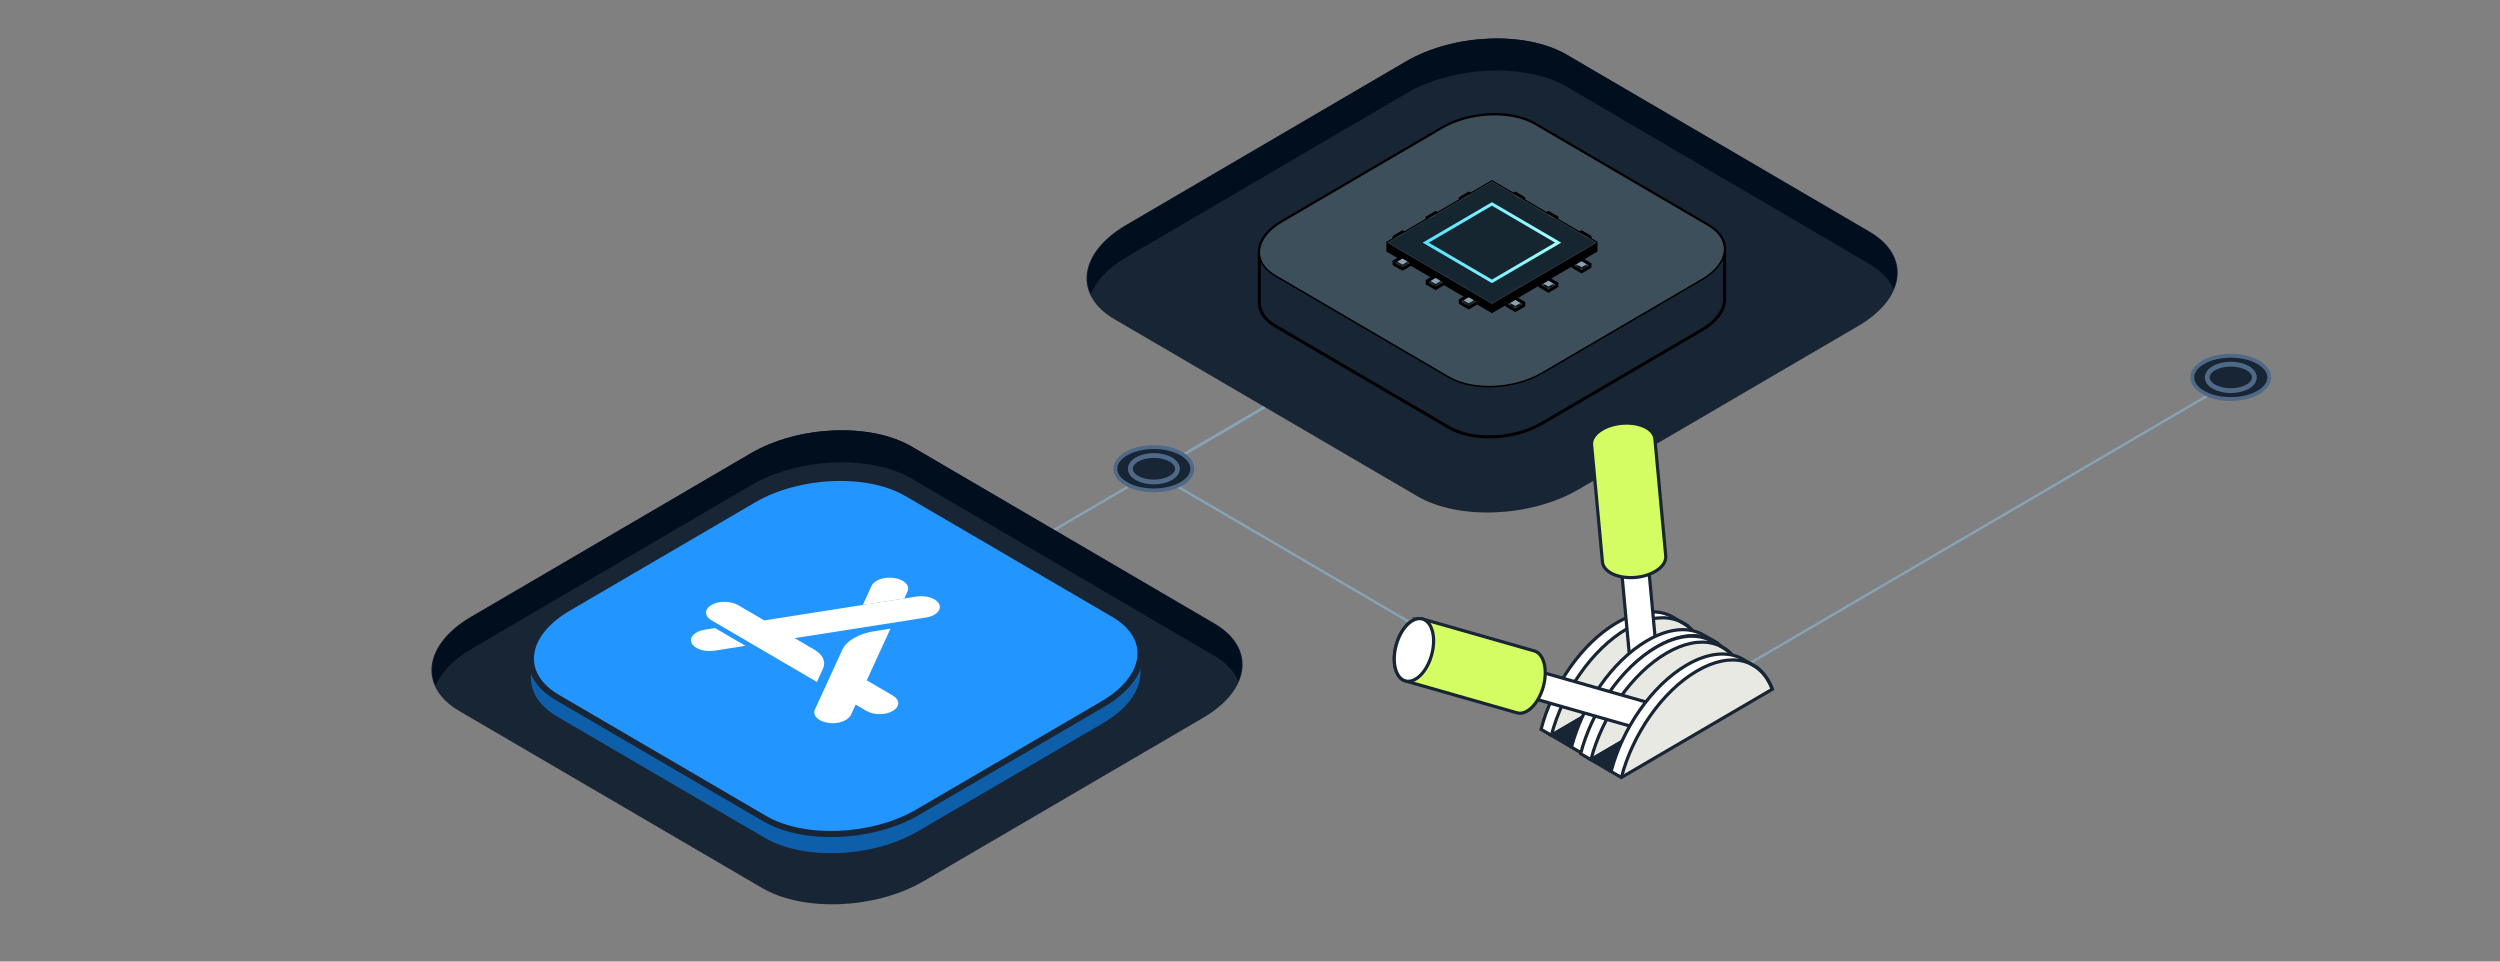 <svg width="520" height="200" viewBox="0 0 520 200" fill="none" xmlns="http://www.w3.org/2000/svg">
<rect x="0" y="0" width="520" height="200" fill="#808080" stroke="none"/>
<path d="M465.812 78.415L349.501 146.414L335.891 154.371L328.705 150.17L239.904 98.254L317.335 52.986" stroke="#87A3B5" stroke-width="0.503" stroke-miterlimit="10"/>
<path d="M234.562 101.281L204.911 118.616" stroke="#87A3B5" stroke-width="0.503" stroke-miterlimit="10"/>
<line y1="-0.252" x2="140.729" y2="-0.252" transform="matrix(0.863 -0.505 2.17562e-08 1 235.422 101.023)" stroke="#87A3B5" stroke-width="0.503" stroke-miterlimit="10"/>
<path d="M158.529 184.708L95.538 147.897C86.942 142.872 88.018 134.093 97.946 128.292L156.117 94.298C166.045 88.498 181.061 87.868 189.662 92.892L252.653 129.703C261.249 134.728 260.173 143.507 250.246 149.308L192.074 183.302C182.147 189.102 167.13 189.732 158.529 184.708Z" fill="#182534"/>
<path fill-rule="evenodd" clip-rule="evenodd" d="M257.596 141.613C256.723 139.655 255.034 137.85 252.507 136.37L189.637 99.56C181.052 94.536 166.064 95.166 156.155 100.966L98.094 134.959C94.254 137.207 91.741 139.902 90.603 142.653C88.51 137.959 91.103 132.384 98.094 128.291L156.155 94.298C166.064 88.498 181.052 87.868 189.637 92.892L252.507 129.702C257.762 132.78 259.396 137.266 257.596 141.613Z" fill="#010E1D"/>
<path d="M222.445 133.291C222.445 131.462 221.352 129.71 219.121 128.404L182.99 107.282C178.055 104.401 169.442 104.759 163.746 108.092L130.378 127.6C127.261 129.423 125.672 131.754 125.672 133.963V144.414C125.672 146.243 126.765 147.995 128.996 149.3L165.128 170.422C170.062 173.304 178.675 172.946 184.371 169.613L217.739 150.105C220.857 148.281 222.445 145.951 222.445 143.742V133.291Z" fill="#182534" stroke="black" stroke-width="0.637" stroke-miterlimit="10"/>
<path d="M165.127 159.974L128.995 138.852C124.06 135.97 124.681 130.929 130.377 127.602L163.745 108.094C169.441 104.766 178.054 104.403 182.988 107.284L219.12 128.406C224.055 131.287 223.435 136.328 217.738 139.656L184.37 159.164C178.674 162.491 170.061 162.855 165.127 159.974Z" fill="#3D4F5B" stroke="black" stroke-width="0.319" stroke-miterlimit="10"/>
<path d="M195.706 131.973L174.057 119.312L152.414 131.973V133.625L174.057 146.28L195.706 133.625V131.973Z" fill="black" stroke="black" stroke-width="0.637" stroke-miterlimit="10"/>
<path d="M153.719 131.326L155.449 132.334L157.179 131.326V130.775L155.449 129.762L153.719 130.775V131.326Z" fill="#87A3B5"/>
<mask id="mask0_13805_73379" style="mask-type:luminance" maskUnits="userSpaceOnUse" x="153" y="129" width="5" height="4">
<path d="M153.719 131.326L155.449 132.334L157.179 131.326V130.775L155.449 129.762L153.719 130.775V131.326Z" fill="white"/>
</mask>
<g mask="url(#mask0_13805_73379)">
<path d="M155.449 129.762L157.179 130.775L155.449 131.784L153.719 130.775L155.449 129.762Z" fill="#87A3B5" stroke="black" stroke-width="0.637" stroke-miterlimit="10"/>
</g>
<path d="M153.719 131.326L155.449 132.334L157.179 131.326V130.775L155.449 129.762L153.719 130.775V131.326Z" stroke="black" stroke-width="0.637" stroke-miterlimit="10"/>
<path d="M177.195 123.272L178.925 124.285L180.656 123.272V122.721L178.925 121.707L177.195 122.721V123.272Z" fill="#87A3B5"/>
<mask id="mask1_13805_73379" style="mask-type:luminance" maskUnits="userSpaceOnUse" x="177" y="121" width="4" height="4">
<path d="M177.195 123.272L178.925 124.285L180.656 123.272V122.721L178.925 121.707L177.195 122.721V123.272Z" fill="white"/>
</mask>
<g mask="url(#mask1_13805_73379)">
<path d="M178.925 121.707L180.656 122.721L178.925 123.734L177.195 122.721L178.925 121.707Z" fill="#87A3B5" stroke="black" stroke-width="0.637" stroke-miterlimit="10"/>
</g>
<path d="M177.195 123.272L178.925 124.285L180.656 123.272V122.721L178.925 121.707L177.195 122.721V123.272Z" stroke="black" stroke-width="0.637" stroke-miterlimit="10"/>
<path d="M167.492 123.272L169.222 124.285L170.952 123.272V122.721L169.222 121.707L167.492 122.721V123.272Z" fill="#87A3B5"/>
<mask id="mask2_13805_73379" style="mask-type:luminance" maskUnits="userSpaceOnUse" x="167" y="121" width="4" height="4">
<path d="M167.492 123.272L169.222 124.285L170.952 123.272V122.721L169.222 121.707L167.492 122.721V123.272Z" fill="white"/>
</mask>
<g mask="url(#mask2_13805_73379)">
<path d="M169.222 121.707L170.952 122.721L169.222 123.734L167.492 122.721L169.222 121.707Z" fill="#87A3B5" stroke="black" stroke-width="0.637" stroke-miterlimit="10"/>
</g>
<path d="M167.492 123.272L169.222 124.285L170.952 123.272V122.721L169.222 121.707L167.492 122.721V123.272Z" stroke="black" stroke-width="0.637" stroke-miterlimit="10"/>
<path d="M160.609 127.299L162.34 128.307L164.07 127.299V126.748L162.34 125.734L160.609 126.748V127.299Z" fill="#87A3B5"/>
<mask id="mask3_13805_73379" style="mask-type:luminance" maskUnits="userSpaceOnUse" x="160" y="125" width="5" height="4">
<path d="M160.609 127.299L162.34 128.307L164.07 127.299V126.748L162.34 125.734L160.609 126.748V127.299Z" fill="white"/>
</mask>
<g mask="url(#mask3_13805_73379)">
<path d="M162.34 125.734L164.07 126.748L162.34 127.756L160.609 126.748L162.34 125.734Z" fill="#87A3B5" stroke="black" stroke-width="0.637" stroke-miterlimit="10"/>
</g>
<path d="M160.609 127.299L162.34 128.307L164.07 127.299V126.748L162.34 125.734L160.609 126.748V127.299Z" stroke="black" stroke-width="0.637" stroke-miterlimit="10"/>
<path d="M190.969 137.002L192.699 138.01L194.429 137.002V136.451L192.699 135.438L190.969 136.451V137.002Z" fill="#87A3B5"/>
<mask id="mask4_13805_73379" style="mask-type:luminance" maskUnits="userSpaceOnUse" x="190" y="135" width="5" height="4">
<path d="M190.969 137.002L192.699 138.01L194.429 137.002V136.451L192.699 135.438L190.969 136.451V137.002Z" fill="white"/>
</mask>
<g mask="url(#mask4_13805_73379)">
<path d="M192.699 135.438L194.429 136.451L192.699 137.459L190.969 136.451L192.699 135.438Z" fill="#87A3B5" stroke="black" stroke-width="0.637" stroke-miterlimit="10"/>
</g>
<path d="M190.969 137.002L192.699 138.01L194.429 137.002V136.451L192.699 135.438L190.969 136.451V137.002Z" stroke="black" stroke-width="0.637" stroke-miterlimit="10"/>
<path d="M190.969 131.326L192.699 132.334L194.429 131.326V130.775L192.699 129.762L190.969 130.775V131.326Z" fill="#87A3B5"/>
<mask id="mask5_13805_73379" style="mask-type:luminance" maskUnits="userSpaceOnUse" x="190" y="129" width="5" height="4">
<path d="M190.969 131.326L192.699 132.334L194.429 131.326V130.775L192.699 129.762L190.969 130.775V131.326Z" fill="white"/>
</mask>
<g mask="url(#mask5_13805_73379)">
<path d="M192.699 129.762L194.429 130.775L192.699 131.784L190.969 130.775L192.699 129.762Z" fill="#87A3B5" stroke="black" stroke-width="0.637" stroke-miterlimit="10"/>
</g>
<path d="M190.969 131.326L192.699 132.334L194.429 131.326V130.775L192.699 129.762L190.969 130.775V131.326Z" stroke="black" stroke-width="0.637" stroke-miterlimit="10"/>
<path d="M184.086 127.299L185.816 128.307L187.546 127.299V126.748L185.816 125.734L184.086 126.748V127.299Z" fill="#87A3B5"/>
<mask id="mask6_13805_73379" style="mask-type:luminance" maskUnits="userSpaceOnUse" x="184" y="125" width="4" height="4">
<path d="M184.086 127.299L185.816 128.307L187.546 127.299V126.748L185.816 125.734L184.086 126.748V127.299Z" fill="white"/>
</mask>
<g mask="url(#mask6_13805_73379)">
<path d="M185.816 125.734L187.546 126.748L185.816 127.756L184.086 126.748L185.816 125.734Z" fill="#87A3B5" stroke="black" stroke-width="0.637" stroke-miterlimit="10"/>
</g>
<path d="M184.086 127.299L185.816 128.307L187.546 127.299V126.748L185.816 125.734L184.086 126.748V127.299Z" stroke="black" stroke-width="0.637" stroke-miterlimit="10"/>
<path d="M153.719 136.451L155.449 137.459L157.179 136.451V135.9L155.449 134.887L153.719 135.9V136.451Z" fill="#87A3B5"/>
<mask id="mask7_13805_73379" style="mask-type:luminance" maskUnits="userSpaceOnUse" x="153" y="134" width="5" height="4">
<path d="M153.719 136.451L155.449 137.459L157.179 136.451V135.9L155.449 134.887L153.719 135.9V136.451Z" fill="white"/>
</mask>
<g mask="url(#mask7_13805_73379)">
<path d="M155.449 134.887L157.179 135.9L155.449 136.909L153.719 135.9L155.449 134.887Z" fill="#87A3B5" stroke="black" stroke-width="0.637" stroke-miterlimit="10"/>
</g>
<path d="M153.719 136.451L155.449 137.459L157.179 136.451V135.9L155.449 134.887L153.719 135.9V136.451Z" stroke="black" stroke-width="0.637" stroke-miterlimit="10"/>
<path d="M160.609 140.479L162.34 141.487L164.07 140.479V139.928L162.34 138.914L160.609 139.928V140.479Z" fill="#87A3B5"/>
<mask id="mask8_13805_73379" style="mask-type:luminance" maskUnits="userSpaceOnUse" x="160" y="138" width="5" height="4">
<path d="M160.609 140.479L162.34 141.487L164.07 140.479V139.928L162.34 138.914L160.609 139.928V140.479Z" fill="white"/>
</mask>
<g mask="url(#mask8_13805_73379)">
<path d="M162.34 138.914L164.07 139.928L162.34 140.936L160.609 139.928L162.34 138.914Z" fill="#87A3B5" stroke="black" stroke-width="0.637" stroke-miterlimit="10"/>
</g>
<path d="M160.609 140.479L162.34 141.487L164.07 140.479V139.928L162.34 138.914L160.609 139.928V140.479Z" stroke="black" stroke-width="0.637" stroke-miterlimit="10"/>
<path d="M167.492 144.497L169.222 145.51L170.952 144.497V143.946L169.222 142.938L167.492 143.946V144.497Z" fill="#87A3B5"/>
<mask id="mask9_13805_73379" style="mask-type:luminance" maskUnits="userSpaceOnUse" x="167" y="142" width="4" height="4">
<path d="M167.492 144.497L169.222 145.51L170.952 144.497V143.946L169.222 142.938L167.492 143.946V144.497Z" fill="white"/>
</mask>
<g mask="url(#mask9_13805_73379)">
<path d="M169.222 142.938L170.952 143.946L169.222 144.959L167.492 143.946L169.222 142.938Z" fill="#87A3B5" stroke="black" stroke-width="0.637" stroke-miterlimit="10"/>
</g>
<path d="M167.492 144.497L169.222 145.51L170.952 144.497V143.946L169.222 142.938L167.492 143.946V144.497Z" stroke="black" stroke-width="0.637" stroke-miterlimit="10"/>
<path d="M177.195 145.051L178.925 146.065L180.656 145.051V144.5L178.925 143.492L177.195 144.5V145.051Z" fill="#87A3B5"/>
<mask id="mask10_13805_73379" style="mask-type:luminance" maskUnits="userSpaceOnUse" x="177" y="143" width="4" height="4">
<path d="M177.195 145.051L178.925 146.065L180.656 145.051V144.5L178.925 143.492L177.195 144.5V145.051Z" fill="white"/>
</mask>
<g mask="url(#mask10_13805_73379)">
<path d="M178.925 143.492L180.656 144.5L178.925 145.514L177.195 144.5L178.925 143.492Z" fill="#87A3B5" stroke="black" stroke-width="0.637" stroke-miterlimit="10"/>
</g>
<path d="M177.195 145.051L178.925 146.065L180.656 145.051V144.5L178.925 143.492L177.195 144.5V145.051Z" stroke="black" stroke-width="0.637" stroke-miterlimit="10"/>
<path d="M184.086 141.029L185.816 142.038L187.546 141.029V140.479L185.816 139.465L184.086 140.479V141.029Z" fill="#87A3B5"/>
<mask id="mask11_13805_73379" style="mask-type:luminance" maskUnits="userSpaceOnUse" x="184" y="139" width="4" height="4">
<path d="M184.086 141.029L185.816 142.038L187.546 141.029V140.479L185.816 139.465L184.086 140.479V141.029Z" fill="white"/>
</mask>
<g mask="url(#mask11_13805_73379)">
<path d="M185.816 139.465L187.546 140.479L185.816 141.487L184.086 140.479L185.816 139.465Z" fill="#87A3B5" stroke="black" stroke-width="0.637" stroke-miterlimit="10"/>
</g>
<path d="M184.086 141.029L185.816 142.038L187.546 141.029V140.479L185.816 139.465L184.086 140.479V141.029Z" stroke="black" stroke-width="0.637" stroke-miterlimit="10"/>
<path d="M174.057 144.627L152.414 131.973L174.057 119.312L195.706 131.973L174.057 144.627Z" fill="#162630" stroke="#313A45" stroke-width="0.159" stroke-miterlimit="10"/>
<path d="M174.057 140.021L160.281 131.972L174.057 123.918L187.833 131.972L174.057 140.021Z" stroke="url(#paint0_linear_13805_73379)" stroke-width="0.637" stroke-miterlimit="10"/>
<path d="M173.988 134.11L177.797 131.908L173.988 129.703L170.18 131.908L173.988 134.11Z" fill="#161F30"/>
<path d="M173.988 134.11L177.797 131.908L173.988 129.703L170.18 131.908L173.988 134.11Z" fill="#162630"/>
<path d="M237.876 135.885V135.248H237.844C237.605 132.173 235.632 129.341 232.039 127.242L232.039 127.242L188.953 102.07C184.728 99.601 178.982 98.546 173.131 98.792C167.274 99.038 161.24 100.588 156.416 103.408C156.416 103.408 156.416 103.408 156.416 103.408L117.91 125.903C112.929 128.811 110.104 132.582 109.817 136.355H109.785V136.992V140.98V141.617H109.817C110.056 144.692 112.029 147.524 115.622 149.624L115.622 149.624L158.708 174.796C162.933 177.265 168.679 178.319 174.53 178.073C180.387 177.828 186.421 176.277 191.245 173.457L229.751 150.963C229.751 150.963 229.751 150.963 229.751 150.963C234.732 148.054 237.557 144.284 237.844 140.51H237.876V139.873V135.885Z" fill="#0E5FAA" stroke="#182534" stroke-width="1.275" stroke-miterlimit="10"/>
<path d="M163.374 151.562L137.492 136.441L143.585 132.881C150.256 128.982 160.35 128.559 166.129 131.937L192.011 147.058L185.919 150.618C179.247 154.516 169.153 154.94 163.374 151.562Z" fill="#424242"/>
<path d="M201.524 141.733C206.435 141.733 210.416 139.406 210.416 136.536C210.416 133.666 206.435 131.34 201.524 131.34C196.614 131.34 192.633 133.666 192.633 136.536C192.633 139.406 196.614 141.733 201.524 141.733Z" fill="#424242"/>
<path d="M173.833 136.44C163.795 130.576 163.795 121.071 173.833 115.207C183.87 121.071 183.87 130.576 173.833 136.44Z" fill="#424242"/>
<path d="M159.027 170.256L115.941 145.084C107.766 140.307 108.791 131.965 118.23 126.452L156.735 103.957C166.174 98.444 180.454 97.841 188.63 102.619L231.716 127.79C239.891 132.568 238.866 140.909 229.427 146.423L190.922 168.918C181.483 174.431 167.203 175.034 159.027 170.256Z" fill="#2395FF" stroke="#182534" stroke-width="0.603" stroke-miterlimit="10"/>
<path d="M159.027 170.256L115.941 145.084C107.766 140.307 108.791 131.965 118.23 126.452L156.735 103.957C166.174 98.444 180.454 97.841 188.63 102.619L231.716 127.79C239.891 132.568 238.866 140.909 229.427 146.423L190.922 168.918C181.483 174.431 167.203 175.034 159.027 170.256Z" stroke="#182534" stroke-width="1.275" stroke-miterlimit="10"/>
<path d="M179.469 125.83L188.097 124.477L188.771 122.999C189.322 121.79 188.097 120.556 186.037 120.231C183.971 119.905 181.856 120.625 181.3 121.828L179.469 125.823V125.83Z" fill="white"/>
<path d="M146.585 130.979C144.519 131.304 143.3 132.545 143.851 133.747C144.401 134.949 146.523 135.67 148.589 135.344L155.052 134.329L148.737 130.641L146.585 130.979Z" fill="white"/>
<path d="M169.421 135.155L165.277 132.731L192.621 128.447C194.687 128.122 195.906 126.882 195.355 125.679C194.805 124.477 192.683 123.757 190.617 124.082L158.962 129.042L153.575 125.892C152.078 125.015 149.617 124.928 148.077 125.779C146.481 126.656 146.456 128.128 147.99 129.024L169.916 141.844L171.196 139.044C171.833 137.654 171.153 136.176 169.415 135.155H169.421Z" fill="white"/>
<path d="M185.699 144.674L180.287 141.511L185.216 130.758L181.876 131.284C178.604 131.797 176.05 133.288 175.172 135.204L169.5 147.586C168.937 148.814 170.217 150.079 172.351 150.373C174.411 150.655 176.464 149.86 177.015 148.663L177.98 146.559L180.231 147.874C181.74 148.757 184.189 148.757 185.699 147.874C187.208 146.991 187.208 145.557 185.699 144.68V144.674Z" fill="white"/>
<path d="M245.657 100.683C242.532 102.439 237.468 102.439 234.343 100.683C231.219 98.926 231.219 96.074 234.343 94.317C237.468 92.561 242.532 92.561 245.657 94.317C248.781 96.074 248.781 98.926 245.657 100.683Z" fill="#182534" stroke="#4F6987" stroke-width="0.8" stroke-miterlimit="10"/>
<path d="M240.007 100.255C242.713 100.255 244.906 99.021 244.906 97.498C244.906 95.976 242.713 94.742 240.007 94.742C237.302 94.742 235.109 95.976 235.109 97.498C235.109 99.021 237.302 100.255 240.007 100.255Z" fill="#182534" stroke="#4F6987" stroke-miterlimit="10"/>
<path d="M294.795 103.208L231.804 66.397C223.208 61.372 224.284 52.593 234.211 46.792L292.383 12.798C302.31 6.998 317.327 6.368 325.928 11.392L388.918 48.203C397.515 53.228 396.439 62.007 386.511 67.808L328.34 101.802C318.412 107.602 303.396 108.232 294.795 103.208Z" fill="#182534"/>
<path fill-rule="evenodd" clip-rule="evenodd" d="M393.862 60.113C392.989 58.155 391.299 56.35 388.773 54.87L325.902 18.06C317.318 13.036 302.329 13.666 292.421 19.466L234.36 53.459C230.52 55.707 228.007 58.402 226.868 61.153C224.776 56.459 227.369 50.884 234.36 46.791L292.421 12.798C302.329 6.998 317.318 6.368 325.902 11.392L388.773 48.202C394.028 51.28 395.662 55.766 393.862 60.113Z" fill="#010E1D"/>
<path d="M358.711 51.791C358.711 49.962 357.618 48.21 355.387 46.904L319.255 25.782C314.32 22.901 305.708 23.259 300.011 26.592L266.644 46.1C263.526 47.923 261.938 50.254 261.938 52.463V62.914C261.938 64.743 263.031 66.495 265.262 67.8L301.393 88.922C306.328 91.804 314.941 91.446 320.637 88.113L354.005 68.605C357.122 66.781 358.711 64.451 358.711 62.242V51.791Z" fill="#182534" stroke="black" stroke-width="0.637" stroke-miterlimit="10"/>
<path d="M301.392 78.474L265.261 57.352C260.326 54.47 260.946 49.429 266.643 46.102L300.01 26.594C305.707 23.266 314.319 22.903 319.254 25.784L355.386 46.906C360.32 49.787 359.7 54.828 354.004 58.156L320.636 77.664C314.94 80.991 306.327 81.355 301.392 78.474Z" fill="#3D4F5B" stroke="black" stroke-width="0.319" stroke-miterlimit="10"/>
<path d="M331.971 50.473L310.323 37.812L288.68 50.473V52.125L310.323 64.78L331.971 52.125V50.473Z" fill="black" stroke="black" stroke-width="0.637" stroke-miterlimit="10"/>
<path d="M289.984 49.826L291.715 50.834L293.445 49.826V49.275L291.715 48.262L289.984 49.275V49.826Z" fill="#87A3B5"/>
<mask id="mask12_13805_73379" style="mask-type:luminance" maskUnits="userSpaceOnUse" x="289" y="48" width="5" height="3">
<path d="M289.984 49.826L291.715 50.834L293.445 49.826V49.275L291.715 48.262L289.984 49.275V49.826Z" fill="white"/>
</mask>
<g mask="url(#mask12_13805_73379)">
<path d="M291.715 48.262L293.445 49.275L291.715 50.284L289.984 49.275L291.715 48.262Z" fill="#87A3B5" stroke="black" stroke-width="0.637" stroke-miterlimit="10"/>
</g>
<path d="M289.984 49.826L291.715 50.834L293.445 49.826V49.275L291.715 48.262L289.984 49.275V49.826Z" stroke="black" stroke-width="0.637" stroke-miterlimit="10"/>
<path d="M313.461 41.772L315.191 42.785L316.921 41.772V41.221L315.191 40.207L313.461 41.221V41.772Z" fill="#87A3B5"/>
<mask id="mask13_13805_73379" style="mask-type:luminance" maskUnits="userSpaceOnUse" x="313" y="40" width="4" height="3">
<path d="M313.461 41.772L315.191 42.785L316.921 41.772V41.221L315.191 40.207L313.461 41.221V41.772Z" fill="white"/>
</mask>
<g mask="url(#mask13_13805_73379)">
<path d="M315.191 40.207L316.921 41.221L315.191 42.234L313.461 41.221L315.191 40.207Z" fill="#87A3B5" stroke="black" stroke-width="0.637" stroke-miterlimit="10"/>
</g>
<path d="M313.461 41.772L315.191 42.785L316.921 41.772V41.221L315.191 40.207L313.461 41.221V41.772Z" stroke="black" stroke-width="0.637" stroke-miterlimit="10"/>
<path d="M303.758 41.772L305.488 42.785L307.218 41.772V41.221L305.488 40.207L303.758 41.221V41.772Z" fill="#87A3B5"/>
<mask id="mask14_13805_73379" style="mask-type:luminance" maskUnits="userSpaceOnUse" x="303" y="40" width="5" height="3">
<path d="M303.758 41.772L305.488 42.785L307.218 41.772V41.221L305.488 40.207L303.758 41.221V41.772Z" fill="white"/>
</mask>
<g mask="url(#mask14_13805_73379)">
<path d="M305.488 40.207L307.218 41.221L305.488 42.234L303.758 41.221L305.488 40.207Z" fill="#87A3B5" stroke="black" stroke-width="0.637" stroke-miterlimit="10"/>
</g>
<path d="M303.758 41.772L305.488 42.785L307.218 41.772V41.221L305.488 40.207L303.758 41.221V41.772Z" stroke="black" stroke-width="0.637" stroke-miterlimit="10"/>
<path d="M296.875 45.799L298.605 46.807L300.335 45.799V45.248L298.605 44.234L296.875 45.248V45.799Z" fill="#87A3B5"/>
<mask id="mask15_13805_73379" style="mask-type:luminance" maskUnits="userSpaceOnUse" x="296" y="44" width="5" height="3">
<path d="M296.875 45.799L298.605 46.807L300.335 45.799V45.248L298.605 44.234L296.875 45.248V45.799Z" fill="white"/>
</mask>
<g mask="url(#mask15_13805_73379)">
<path d="M298.605 44.234L300.335 45.248L298.605 46.256L296.875 45.248L298.605 44.234Z" fill="#87A3B5" stroke="black" stroke-width="0.637" stroke-miterlimit="10"/>
</g>
<path d="M296.875 45.799L298.605 46.807L300.335 45.799V45.248L298.605 44.234L296.875 45.248V45.799Z" stroke="black" stroke-width="0.637" stroke-miterlimit="10"/>
<path d="M327.234 55.502L328.965 56.51L330.695 55.502V54.951L328.965 53.938L327.234 54.951V55.502Z" fill="#87A3B5"/>
<mask id="mask16_13805_73379" style="mask-type:luminance" maskUnits="userSpaceOnUse" x="327" y="53" width="4" height="4">
<path d="M327.234 55.502L328.965 56.51L330.695 55.502V54.951L328.965 53.938L327.234 54.951V55.502Z" fill="white"/>
</mask>
<g mask="url(#mask16_13805_73379)">
<path d="M328.965 53.938L330.695 54.951L328.965 55.959L327.234 54.951L328.965 53.938Z" fill="#87A3B5" stroke="black" stroke-width="0.637" stroke-miterlimit="10"/>
</g>
<path d="M327.234 55.502L328.965 56.51L330.695 55.502V54.951L328.965 53.938L327.234 54.951V55.502Z" stroke="black" stroke-width="0.637" stroke-miterlimit="10"/>
<path d="M327.234 49.826L328.965 50.834L330.695 49.826V49.275L328.965 48.262L327.234 49.275V49.826Z" fill="#87A3B5"/>
<mask id="mask17_13805_73379" style="mask-type:luminance" maskUnits="userSpaceOnUse" x="327" y="48" width="4" height="3">
<path d="M327.234 49.826L328.965 50.834L330.695 49.826V49.275L328.965 48.262L327.234 49.275V49.826Z" fill="white"/>
</mask>
<g mask="url(#mask17_13805_73379)">
<path d="M328.965 48.262L330.695 49.275L328.965 50.284L327.234 49.275L328.965 48.262Z" fill="#87A3B5" stroke="black" stroke-width="0.637" stroke-miterlimit="10"/>
</g>
<path d="M327.234 49.826L328.965 50.834L330.695 49.826V49.275L328.965 48.262L327.234 49.275V49.826Z" stroke="black" stroke-width="0.637" stroke-miterlimit="10"/>
<path d="M320.352 45.799L322.082 46.807L323.812 45.799V45.248L322.082 44.234L320.352 45.248V45.799Z" fill="#87A3B5"/>
<mask id="mask18_13805_73379" style="mask-type:luminance" maskUnits="userSpaceOnUse" x="320" y="44" width="4" height="3">
<path d="M320.352 45.799L322.082 46.807L323.812 45.799V45.248L322.082 44.234L320.352 45.248V45.799Z" fill="white"/>
</mask>
<g mask="url(#mask18_13805_73379)">
<path d="M322.082 44.234L323.812 45.248L322.082 46.256L320.352 45.248L322.082 44.234Z" fill="#87A3B5" stroke="black" stroke-width="0.637" stroke-miterlimit="10"/>
</g>
<path d="M320.352 45.799L322.082 46.807L323.812 45.799V45.248L322.082 44.234L320.352 45.248V45.799Z" stroke="black" stroke-width="0.637" stroke-miterlimit="10"/>
<path d="M289.984 54.951L291.715 55.959L293.445 54.951V54.4L291.715 53.387L289.984 54.4V54.951Z" fill="#87A3B5"/>
<mask id="mask19_13805_73379" style="mask-type:luminance" maskUnits="userSpaceOnUse" x="289" y="53" width="5" height="3">
<path d="M289.984 54.951L291.715 55.959L293.445 54.951V54.4L291.715 53.387L289.984 54.4V54.951Z" fill="white"/>
</mask>
<g mask="url(#mask19_13805_73379)">
<path d="M291.715 53.387L293.445 54.4L291.715 55.409L289.984 54.4L291.715 53.387Z" fill="#87A3B5" stroke="black" stroke-width="0.637" stroke-miterlimit="10"/>
</g>
<path d="M289.984 54.951L291.715 55.959L293.445 54.951V54.4L291.715 53.387L289.984 54.4V54.951Z" stroke="black" stroke-width="0.637" stroke-miterlimit="10"/>
<path d="M296.875 58.979L298.605 59.987L300.335 58.979V58.428L298.605 57.414L296.875 58.428V58.979Z" fill="#87A3B5"/>
<mask id="mask20_13805_73379" style="mask-type:luminance" maskUnits="userSpaceOnUse" x="296" y="57" width="5" height="3">
<path d="M296.875 58.979L298.605 59.987L300.335 58.979V58.428L298.605 57.414L296.875 58.428V58.979Z" fill="white"/>
</mask>
<g mask="url(#mask20_13805_73379)">
<path d="M298.605 57.414L300.335 58.428L298.605 59.436L296.875 58.428L298.605 57.414Z" fill="#87A3B5" stroke="black" stroke-width="0.637" stroke-miterlimit="10"/>
</g>
<path d="M296.875 58.979L298.605 59.987L300.335 58.979V58.428L298.605 57.414L296.875 58.428V58.979Z" stroke="black" stroke-width="0.637" stroke-miterlimit="10"/>
<path d="M303.758 62.997L305.488 64.01L307.218 62.997V62.446L305.488 61.438L303.758 62.446V62.997Z" fill="#87A3B5"/>
<mask id="mask21_13805_73379" style="mask-type:luminance" maskUnits="userSpaceOnUse" x="303" y="61" width="5" height="4">
<path d="M303.758 62.997L305.488 64.01L307.218 62.997V62.446L305.488 61.438L303.758 62.446V62.997Z" fill="white"/>
</mask>
<g mask="url(#mask21_13805_73379)">
<path d="M305.488 61.438L307.218 62.446L305.488 63.459L303.758 62.446L305.488 61.438Z" fill="#87A3B5" stroke="black" stroke-width="0.637" stroke-miterlimit="10"/>
</g>
<path d="M303.758 62.997L305.488 64.01L307.218 62.997V62.446L305.488 61.438L303.758 62.446V62.997Z" stroke="black" stroke-width="0.637" stroke-miterlimit="10"/>
<path d="M313.461 63.551L315.191 64.565L316.921 63.551V63L315.191 61.992L313.461 63V63.551Z" fill="#87A3B5"/>
<mask id="mask22_13805_73379" style="mask-type:luminance" maskUnits="userSpaceOnUse" x="313" y="61" width="4" height="4">
<path d="M313.461 63.551L315.191 64.565L316.921 63.551V63L315.191 61.992L313.461 63V63.551Z" fill="white"/>
</mask>
<g mask="url(#mask22_13805_73379)">
<path d="M315.191 61.992L316.921 63L315.191 64.014L313.461 63L315.191 61.992Z" fill="#87A3B5" stroke="black" stroke-width="0.637" stroke-miterlimit="10"/>
</g>
<path d="M313.461 63.551L315.191 64.565L316.921 63.551V63L315.191 61.992L313.461 63V63.551Z" stroke="black" stroke-width="0.637" stroke-miterlimit="10"/>
<path d="M320.352 59.529L322.082 60.538L323.812 59.529V58.978L322.082 57.965L320.352 58.978V59.529Z" fill="#87A3B5"/>
<mask id="mask23_13805_73379" style="mask-type:luminance" maskUnits="userSpaceOnUse" x="320" y="57" width="4" height="4">
<path d="M320.352 59.529L322.082 60.538L323.812 59.529V58.978L322.082 57.965L320.352 58.978V59.529Z" fill="white"/>
</mask>
<g mask="url(#mask23_13805_73379)">
<path d="M322.082 57.965L323.812 58.978L322.082 59.987L320.352 58.978L322.082 57.965Z" fill="#87A3B5" stroke="black" stroke-width="0.637" stroke-miterlimit="10"/>
</g>
<path d="M320.352 59.529L322.082 60.538L323.812 59.529V58.978L322.082 57.965L320.352 58.978V59.529Z" stroke="black" stroke-width="0.637" stroke-miterlimit="10"/>
<path d="M310.323 63.127L288.68 50.473L310.323 37.812L331.971 50.473L310.323 63.127Z" fill="#162630" stroke="#313A45" stroke-width="0.159" stroke-miterlimit="10"/>
<path d="M310.323 58.521L296.547 50.472L310.323 42.418L324.099 50.472L310.323 58.521Z" stroke="url(#paint1_linear_13805_73379)" stroke-width="0.637" stroke-miterlimit="10"/>
<path d="M310.254 52.611L314.062 50.407L310.254 48.203L306.446 50.407L310.254 52.611Z" fill="#161F30"/>
<path d="M310.254 52.611L314.062 50.407L310.254 48.203L306.446 50.407L310.254 52.611Z" fill="#162630"/>
<path d="M350.143 129.624L348.016 128.381C345.01 126.623 340.839 126.876 336.238 129.567C328.998 133.797 322.834 142.811 320.541 151.704L322.669 152.947L354.07 134.579C353.234 132.303 351.879 130.635 350.14 129.624H350.143Z" fill="white"/>
<path d="M354.078 134.582C351.788 128.373 345.621 126.569 338.381 130.802C331.13 135.033 324.977 144.047 322.687 152.939" fill="#E9E9E4"/>
<path d="M354.078 134.582C351.788 128.373 345.621 126.569 338.381 130.802C331.13 135.033 324.977 144.047 322.687 152.939" stroke="#182534" stroke-width="0.668" stroke-linejoin="round"/>
<path d="M350.143 129.624L348.016 128.381C345.01 126.623 340.839 126.876 336.238 129.567C328.998 133.797 322.834 142.811 320.541 151.704L322.669 152.947L354.07 134.579C353.234 132.303 351.879 130.635 350.14 129.624H350.143Z" stroke="#182534" stroke-width="0.668" stroke-miterlimit="10"/>
<path d="M342.823 117.07C342.791 116.652 342.477 116.256 341.888 115.981C340.727 115.441 338.945 115.605 337.904 116.366C337.382 116.742 337.156 117.192 337.188 117.61L339.534 142.901C339.566 143.319 339.88 143.716 340.469 143.991C341.63 144.531 343.412 144.366 344.453 143.605C344.975 143.23 345.201 142.78 345.169 142.362L342.823 117.07Z" fill="white" stroke="#182534" stroke-width="0.668" stroke-miterlimit="10"/>
<path d="M337.189 117.61C337.101 116.699 338.297 115.842 339.849 115.699C341.402 115.545 342.735 116.171 342.824 117.085C342.912 118 341.716 118.854 340.163 118.997C338.611 119.14 337.277 118.525 337.189 117.61Z" fill="white" stroke="#182534" stroke-width="0.668" stroke-miterlimit="10"/>
<path d="M344.216 91.275C344.128 90.296 343.39 89.364 342.035 88.735C339.322 87.481 335.166 87.867 332.721 89.625C331.503 90.504 330.953 91.547 331.048 92.526L333.306 116.871C333.394 117.849 334.132 118.782 335.487 119.411C338.2 120.665 342.356 120.279 344.801 118.521C346.019 117.642 346.569 116.599 346.474 115.62L344.216 91.275Z" fill="#D4FC63" stroke="#182534" stroke-width="0.668" stroke-miterlimit="10"/>
<path d="M322.685 152.95L354.076 134.582L358.289 137.044L326.887 155.411L322.685 152.95Z" fill="#182534" stroke="#182534" stroke-width="0.668" stroke-miterlimit="10"/>
<path d="M356.471 133.331L354.344 132.088C351.338 130.33 347.167 130.584 342.566 133.274C335.326 137.504 329.163 146.529 326.869 155.411L328.997 156.654L360.398 138.286C359.562 136.011 358.207 134.342 356.468 133.331H356.471Z" fill="white"/>
<path d="M360.398 138.285C358.109 132.076 351.941 130.272 344.705 134.505C337.454 138.736 331.301 147.75 329.011 156.642" fill="#E9E9E4"/>
<path d="M360.398 138.285C358.109 132.076 351.941 130.272 344.705 134.505C337.454 138.736 331.301 147.75 329.011 156.642" stroke="#182534" stroke-width="0.668" stroke-linejoin="round"/>
<path d="M356.471 133.331L354.344 132.088C351.338 130.33 347.167 130.584 342.566 133.274C335.326 137.504 329.163 146.529 326.869 155.411L328.997 156.654L360.398 138.286C359.562 136.011 358.207 134.342 356.468 133.331H356.471Z" stroke="#182534" stroke-width="0.668" stroke-miterlimit="10"/>
<path d="M358.374 134.691L356.247 133.448C353.241 131.69 349.07 131.94 344.469 134.634C337.229 138.864 331.065 147.878 328.775 156.771L330.903 158.014L362.305 139.647C361.468 137.371 360.114 135.703 358.374 134.691Z" fill="white"/>
<path d="M362.305 139.645C360.015 133.435 353.847 131.631 346.611 135.865C339.371 140.095 333.207 149.109 330.917 158.002" fill="#E9E9E4"/>
<path d="M362.305 139.645C360.015 133.435 353.847 131.631 346.611 135.865C339.371 140.095 333.207 149.109 330.917 158.002" stroke="#182534" stroke-width="0.668" stroke-linejoin="round"/>
<path d="M358.374 134.691L356.247 133.448C353.241 131.69 349.07 131.94 344.469 134.634C337.229 138.864 331.065 147.878 328.775 156.771L330.903 158.014L362.305 139.647C361.468 137.371 360.114 135.703 358.374 134.691Z" stroke="#182534" stroke-width="0.668" stroke-miterlimit="10"/>
<path d="M319.149 139.375C318.747 139.253 318.27 139.418 317.815 139.868C316.905 140.768 316.414 142.515 316.728 143.769C316.88 144.394 317.205 144.78 317.618 144.891L341.758 151.794C342.16 151.904 342.637 151.751 343.092 151.301C344.002 150.4 344.492 148.653 344.178 147.399C344.027 146.774 343.702 146.388 343.289 146.277L319.149 139.375Z" fill="white" stroke="#182534" stroke-width="0.668" stroke-miterlimit="10"/>
<path d="M319.947 142.584C319.524 144.113 318.473 145.146 317.601 144.892C316.733 144.638 316.373 143.209 316.797 141.684C317.22 140.154 318.272 139.133 319.143 139.376C320.011 139.629 320.371 141.058 319.947 142.584Z" fill="white" stroke="#182534" stroke-width="0.668" stroke-miterlimit="10"/>
<path d="M295.895 128.747C294.95 128.472 293.845 128.847 292.769 129.891C290.631 132.002 289.492 136.068 290.229 139.001C290.599 140.462 291.358 141.363 292.293 141.627L315.534 148.265C316.479 148.54 317.584 148.165 318.649 147.122C320.787 145.01 321.927 140.945 321.19 138.011C320.819 136.55 320.061 135.65 319.115 135.385L295.874 128.747H295.895Z" fill="#D4FC63" stroke="#182534" stroke-width="0.668" stroke-miterlimit="10"/>
<path d="M297.773 136.24C296.785 139.802 294.333 142.207 292.3 141.625C290.272 141.042 289.435 137.691 290.423 134.14C291.411 130.588 293.863 128.17 295.896 128.755C297.924 129.338 298.761 132.689 297.773 136.24Z" fill="white" stroke="#182534" stroke-width="0.668" stroke-miterlimit="10"/>
<path d="M330.901 158.016L362.303 139.648L366.516 142.11L335.114 160.478L330.901 158.016Z" fill="#182534" stroke="#182534" stroke-width="0.668" stroke-miterlimit="10"/>
<path d="M364.714 138.398L362.586 137.155C359.58 135.397 355.41 135.647 350.809 138.341C343.569 142.571 337.405 151.586 335.111 160.478L337.239 161.721L368.641 143.354C367.804 141.078 366.45 139.41 364.71 138.398H364.714Z" fill="white"/>
<path d="M368.641 143.352C366.351 137.142 360.183 135.338 352.947 139.572C345.696 143.802 339.543 152.816 337.25 161.709" fill="#E9E9E4"/>
<path d="M368.641 143.352C366.351 137.142 360.183 135.338 352.947 139.572C345.696 143.802 339.543 152.816 337.25 161.709" stroke="#182534" stroke-width="0.668" stroke-linejoin="round"/>
<path d="M364.714 138.398L362.586 137.155C359.58 135.397 355.41 135.647 350.809 138.341C343.569 142.571 337.405 151.586 335.111 160.478L337.239 161.721L368.641 143.354C367.804 141.078 366.45 139.41 364.71 138.398H364.714Z" stroke="#182534" stroke-width="0.668" stroke-miterlimit="10"/>
<path d="M469.657 81.683C466.532 83.439 461.468 83.439 458.343 81.683C455.219 79.926 455.219 77.074 458.343 75.317C461.468 73.561 466.532 73.561 469.657 75.317C472.781 77.074 472.781 79.926 469.657 81.683Z" fill="#182534" stroke="#4F6987" stroke-width="0.8" stroke-miterlimit="10"/>
<path d="M464.007 81.255C466.713 81.255 468.906 80.021 468.906 78.498C468.906 76.976 466.713 75.742 464.007 75.742C461.302 75.742 459.109 76.976 459.109 78.498C459.109 80.021 461.302 81.255 464.007 81.255Z" fill="#182534" stroke="#4F6987" stroke-miterlimit="10"/>
<defs>
<linearGradient id="paint0_linear_13805_73379" x1="187.833" y1="131.97" x2="158.842" y2="131.97" gradientUnits="userSpaceOnUse">
<stop stop-color="#A4FFFF"/>
<stop offset="1" stop-color="#52E0FF"/>
</linearGradient>
<linearGradient id="paint1_linear_13805_73379" x1="324.099" y1="50.47" x2="295.108" y2="50.47" gradientUnits="userSpaceOnUse">
<stop stop-color="#A4FFFF"/>
<stop offset="1" stop-color="#52E0FF"/>
</linearGradient>
</defs>
</svg>
